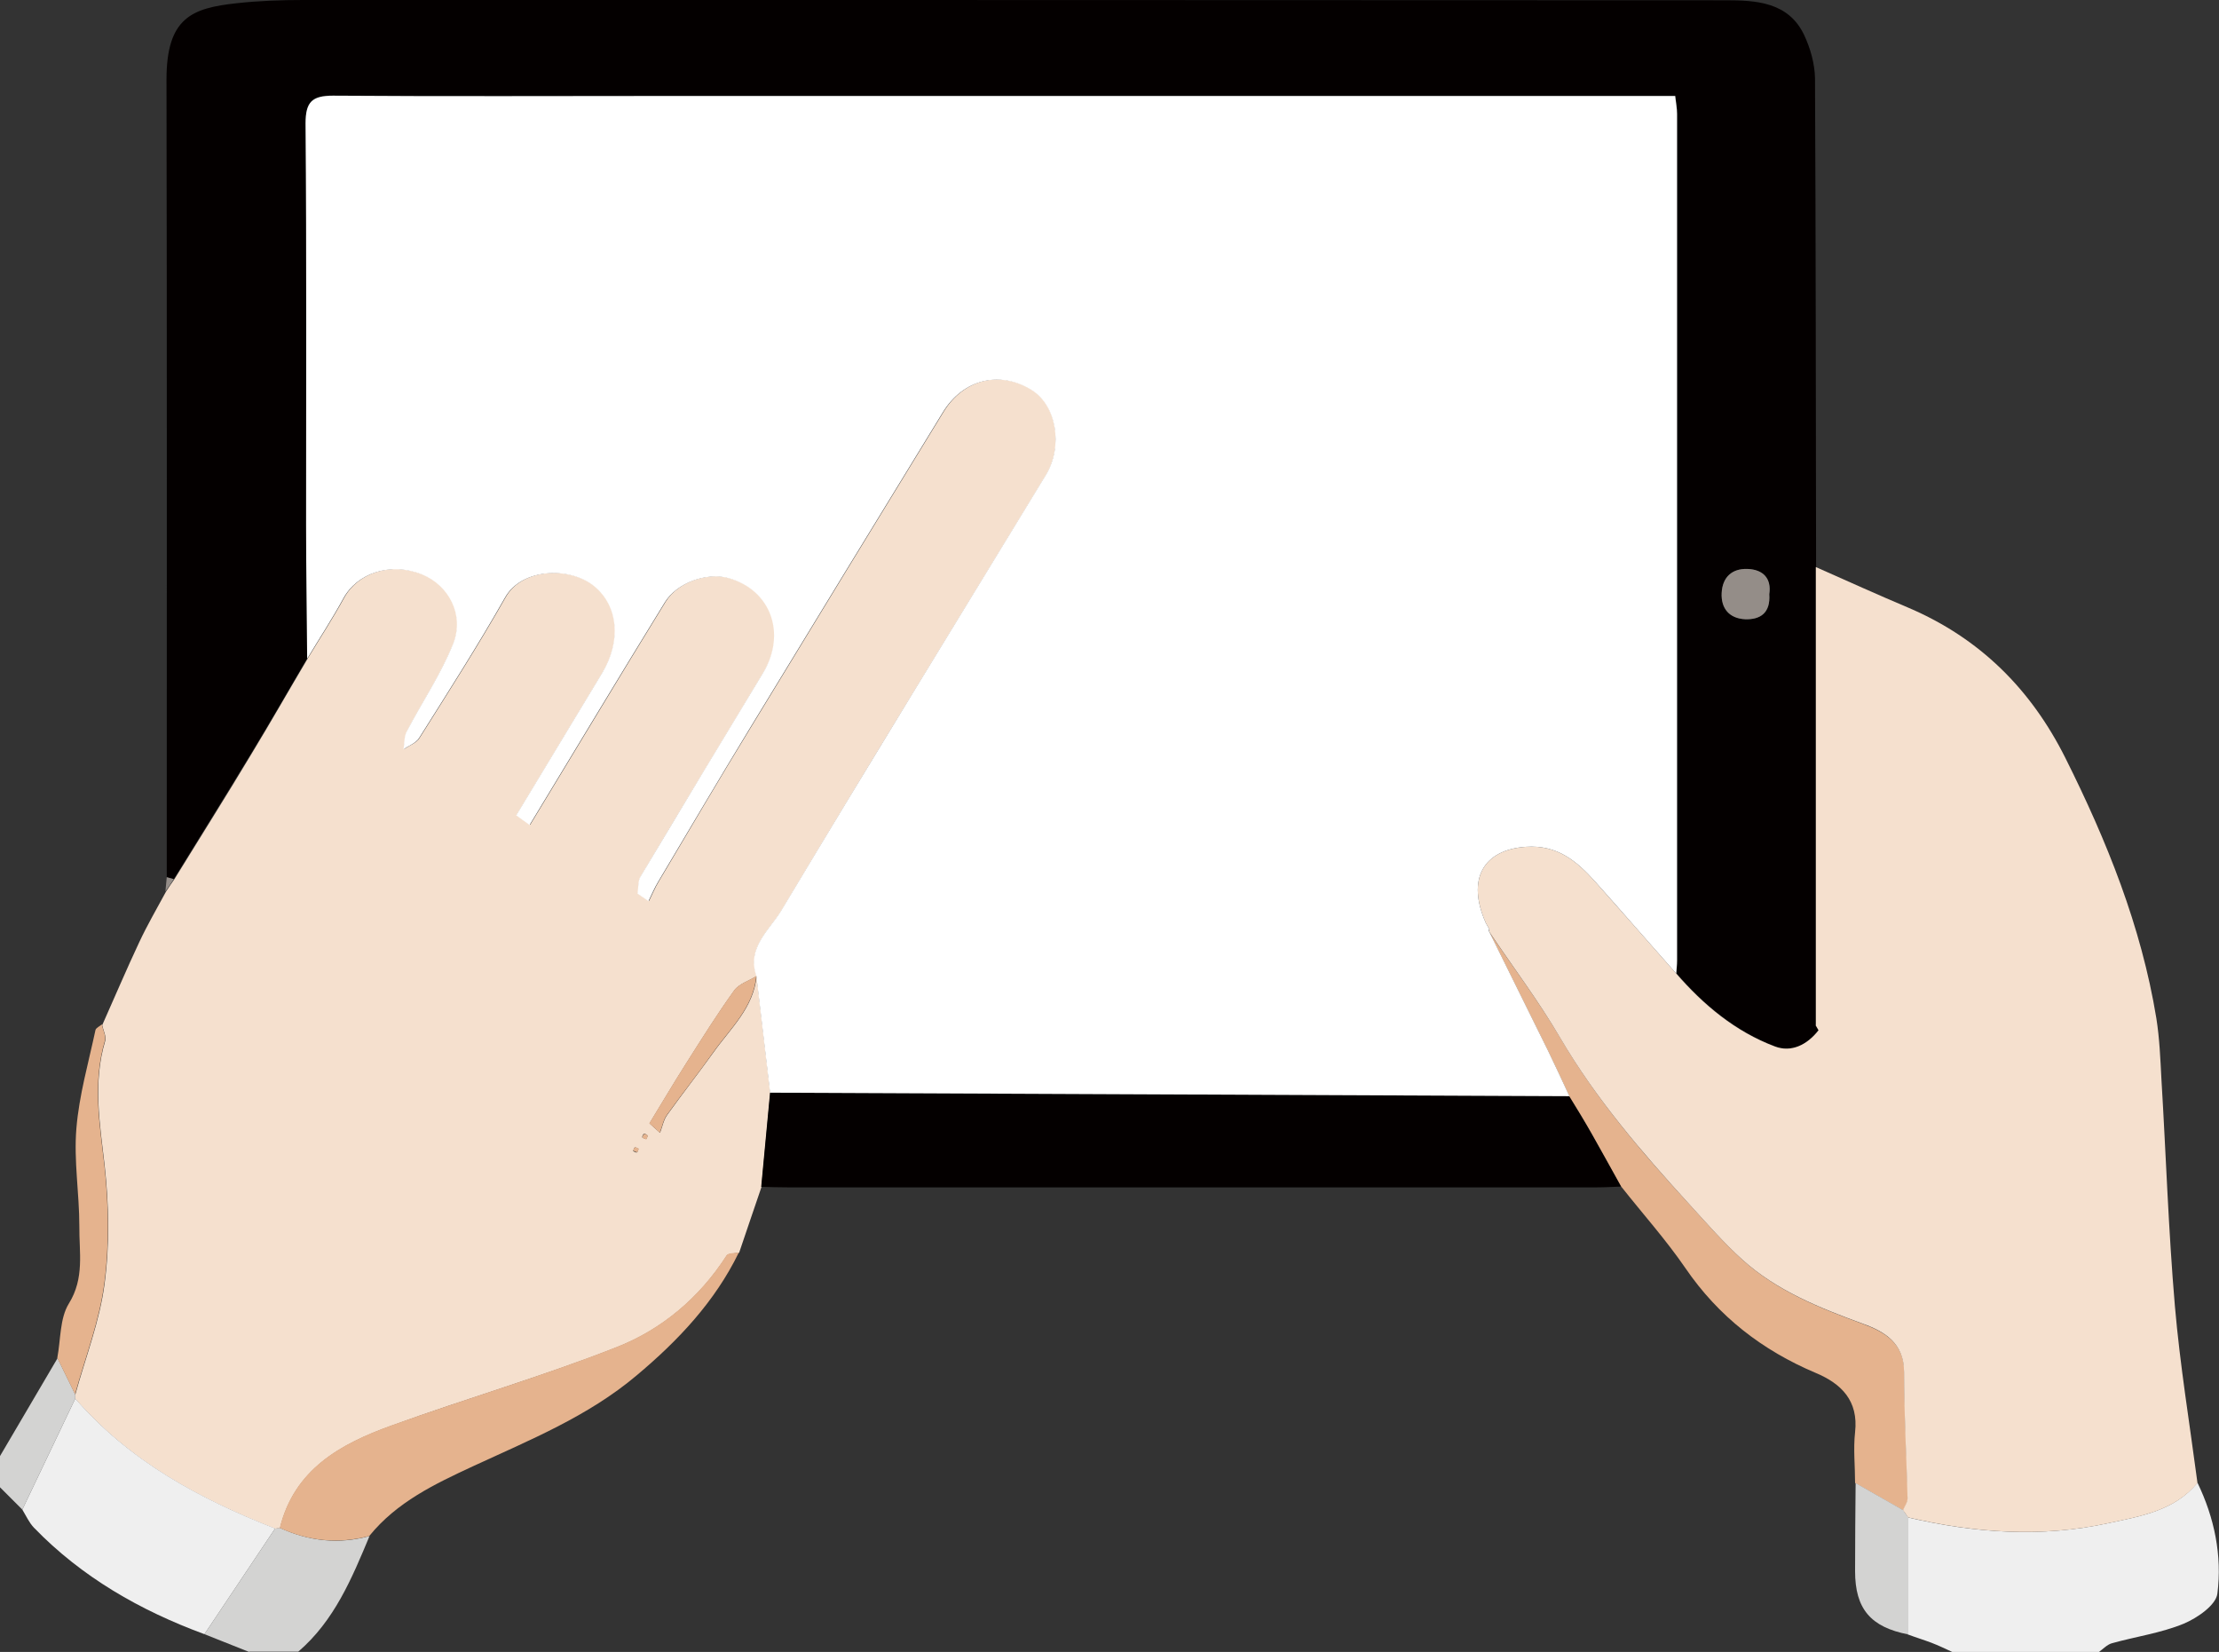   <svg xmlns="http://www.w3.org/2000/svg" viewBox="0 0 82.5 61.41" width="100%" style="vertical-align: middle; max-width: 100%; width: 100%;">
   <rect x="0" y="0" width="82.5" height="61.41" fill="#333333" stroke="none"/>
   <g>
    <g>
     <path d="m81.7,55.12c.63,1.3.92,2.71.74,4.12-.05.43-.75.91-1.25,1.12-.85.35-1.79.48-2.68.73-.17.05-.32.21-.47.32h-5.46c-.26-.12-.51-.24-.77-.34-.29-.11-.59-.2-.88-.31,0-1.45,0-2.9,0-4.35,2.48.58,4.96.76,7.47.21,1.2-.26,2.44-.46,3.29-1.49Z" fill="rgb(239, 239, 239)">
     </path>
     <path d="m9.26,61.41c-.55-.22-1.11-.44-1.66-.66.88-1.31,1.75-2.62,2.63-3.93.06,0,.12-.01.18-.02,1.07.49,2.18.62,3.33.3-.66,1.58-1.31,3.15-2.65,4.3h-1.82Z" fill="rgb(211, 211, 210)">
     </path>
     <path d="m.83,56.12c-.28-.28-.55-.55-.83-.83,0-.39,0-.77,0-1.16.71-1.21,1.43-2.43,2.14-3.64.22.45.44.9.66,1.35,0,.05,0,.1,0,.15-.66,1.38-1.31,2.75-1.97,4.13Z" fill="rgb(211, 211, 210)">
     </path>
     <path d="m2.8,51.99s0-.1,0-.15c.38-1.38.91-2.73,1.09-4.13.19-1.44.16-2.94,0-4.39-.18-1.56-.44-3.08.02-4.62.05-.17-.07-.39-.11-.59.46-1.03.9-2.07,1.38-3.09.3-.64.65-1.24.99-1.87.1-.15.2-.31.31-.46.96-1.56,1.94-3.11,2.88-4.68.71-1.17,1.38-2.35,2.08-3.53.45-.75.93-1.48,1.35-2.25.51-.93,1.74-1.36,2.93-.88.98.39,1.57,1.49,1.15,2.56-.45,1.13-1.15,2.16-1.72,3.25-.1.2-.09.46-.13.69.2-.14.47-.23.58-.42,1.09-1.73,2.19-3.45,3.2-5.23.62-1.1,2.43-1.15,3.32-.41.89.74,1,2.04.29,3.21-1.06,1.75-2.12,3.51-3.2,5.3.19.13.35.25.5.36,1.7-2.8,3.35-5.55,5.03-8.28.45-.74,1.56-1.12,2.36-.9,1.58.44,2.18,2.06,1.29,3.52-1.52,2.52-3.05,5.04-4.55,7.56-.11.18-.08.43-.12.65.14.09.27.19.41.28.12-.24.22-.49.36-.72,1.13-1.9,2.25-3.81,3.4-5.69,2.39-3.93,4.79-7.85,7.19-11.77.75-1.22,2.1-1.55,3.28-.83.92.56,1.19,2.09.54,3.17-3.28,5.39-6.6,10.76-9.83,16.18-.43.73-1.31,1.38-.93,2.45-.28.18-.66.29-.84.54-.64.89-1.22,1.82-1.81,2.75-.46.72-.89,1.46-1.34,2.19.13.12.26.24.39.35.09-.23.13-.48.27-.67.56-.78,1.15-1.53,1.71-2.31.63-.89,1.5-1.66,1.61-2.85.17,1.45.34,2.89.51,4.34-.11,1.17-.22,2.34-.33,3.51-.28.81-.55,1.62-.83,2.44-.16.03-.4.02-.46.11-1.01,1.57-2.41,2.75-4.1,3.41-2.74,1.08-5.59,1.9-8.36,2.91-1.89.68-3.61,1.62-4.15,3.81-.06,0-.12.01-.18.02-2.81-1.1-5.42-2.51-7.43-4.83Zm21.22-9.64s.07-.1.05-.14c-.01-.03-.1-.07-.13-.06-.03.01-.07.1-.06.13.01.03.09.04.13.06Zm-.48.44s.1.07.14.05c.03-.01.04-.09.06-.13-.05-.02-.1-.07-.14-.05-.03.01-.04.09-.06.13Z" fill="rgb(245, 224, 206)">
     </path>
     <path d="m28.3,44.13c.11-1.17.22-2.34.33-3.51,9.91.04,19.81.09,29.72.13.27.46.55.91.82,1.37.38.66.74,1.33,1.11,1.99-.3.01-.6.03-.91.03-10.03,0-20.05,0-30.08,0-.33,0-.66-.01-.99-.02Z" fill="rgb(4, 0, 0)">
     </path>
     <path d="m60.28,44.12c-.37-.67-.74-1.33-1.11-1.99-.26-.46-.54-.92-.82-1.37-.26-.56-.52-1.12-.79-1.68-.73-1.48-1.46-2.95-2.19-4.43.89,1.31,1.85,2.59,2.65,3.95,1.33,2.27,3.02,4.24,4.78,6.16.65.71,1.28,1.44,1.99,2.08,1.29,1.16,2.87,1.79,4.48,2.38.81.3,1.53.72,1.53,1.8,0,1.56.1,3.13.13,4.69,0,.15-.11.29-.17.44l-1.79-1.02c0-.63-.07-1.27,0-1.89.13-1.17-.51-1.8-1.46-2.2-1.99-.84-3.62-2.1-4.85-3.9-.72-1.05-1.58-2.01-2.37-3.01Z" fill="rgb(229, 179, 142)">
     </path>
     <path d="m10.4,56.8c.54-2.19,2.26-3.13,4.15-3.81,2.78-1,5.62-1.83,8.36-2.91,1.69-.66,3.09-1.84,4.1-3.41.06-.1.3-.08.46-.11-.89,1.83-2.26,3.28-3.8,4.57-1.8,1.52-3.97,2.4-6.09,3.38-1.42.66-2.83,1.33-3.85,2.59-1.15.31-2.26.19-3.33-.3Z" fill="rgb(229, 179, 142)">
     </path>
     <path d="m68.97,55.12c.6.34,1.19.68,1.79,1.02.06.09.12.18.19.27,0,1.45,0,2.9,0,4.35-1.4-.27-1.98-.95-1.98-2.35,0-1.1.01-2.19.02-3.29Z" fill="rgb(211, 211, 210)">
     </path>
     <path d="m11.42,24.47c-.69,1.18-1.37,2.36-2.08,3.53-.95,1.57-1.92,3.12-2.88,4.68-.09-.02-.17-.05-.26-.07,0-9.88.01-19.77-.01-29.65,0-2.31.95-2.66,2.61-2.84C9.61.03,10.44,0,11.26,0,28.89,0,46.52,0,64.16.01c1.12,0,2.34.06,2.92,1.3.23.49.39,1.06.4,1.6.03,6.06.03,12.11.04,18.17,0,5.68,0,11.36,0,17.03.04.06.07.13.11.19-.42.53-1.01.83-1.63.6-1.47-.56-2.65-1.54-3.67-2.72.01-.16.03-.33.03-.49,0-10.49,0-20.98,0-31.47,0-.21-.04-.41-.07-.67h-1.63c-11.93,0-23.86,0-35.79,0-4.16,0-8.32.02-12.48-.01-.77,0-1.03.22-1.02,1.03.04,4.98.02,9.97.02,14.95,0,1.65.03,3.3.04,4.95Zm54.36-2.38c.08-.58-.22-.91-.81-.94-.58-.02-.93.31-.96.89-.03.58.3.95.87.98.57.02.95-.23.9-.93Z" fill="rgb(4, 0, 0)">
     </path>
     <path d="m67.51,38.11c0-5.68,0-11.36,0-17.03,1.15.51,2.3,1.03,3.46,1.52,2.64,1.13,4.54,3.02,5.82,5.58,1.54,3.08,2.82,6.25,3.38,9.67.12.75.15,1.52.19,2.28.17,2.81.26,5.62.5,8.42.19,2.2.55,4.38.84,6.58-.85,1.03-2.09,1.23-3.29,1.49-2.51.55-4.99.37-7.47-.21-.06-.09-.12-.18-.19-.27.06-.15.17-.29.17-.44-.04-1.56-.13-3.13-.13-4.69,0-1.08-.72-1.51-1.53-1.8-1.61-.59-3.19-1.22-4.48-2.38-.71-.64-1.34-1.37-1.99-2.08-1.76-1.93-3.45-3.89-4.78-6.16-.8-1.37-1.76-2.64-2.64-3.95-.01-.03-.01-.07,0-.1-.04-.08-.09-.15-.13-.23-.72-1.62-.1-2.72,1.49-2.83,1.18-.08,1.9.54,2.59,1.31,1,1.13,2,2.26,2.99,3.39,1.02,1.18,2.21,2.17,3.67,2.72.62.24,1.21-.06,1.63-.6-.04-.06-.07-.13-.11-.19Z" fill="rgb(245, 224, 206)">
     </path>
     <path d="m3.79,38.1c.04.2.16.42.11.59-.46,1.55-.2,3.07-.02,4.62.16,1.45.19,2.95,0,4.39-.18,1.4-.71,2.76-1.09,4.13-.22-.45-.44-.9-.66-1.35.13-.68.09-1.47.43-2.02.59-.95.38-1.91.39-2.88,0-1.21-.21-2.43-.11-3.63.1-1.23.45-2.44.71-3.66.02-.08.16-.14.24-.21Z" fill="rgb(229, 179, 142)">
     </path>
     <path d="m6.2,32.61c.09.02.17.05.26.07-.1.15-.2.31-.31.46.02-.18.03-.36.05-.53Z" fill="rgb(148, 141, 136)">
     </path>
     <path d="m2.8,51.99c2.01,2.32,4.62,3.73,7.43,4.83-.88,1.31-1.75,2.62-2.63,3.93-2.39-.88-4.56-2.12-6.34-3.96-.18-.19-.29-.44-.43-.67.66-1.38,1.31-2.75,1.97-4.13Z" fill="rgb(239, 239, 239)">
     </path>
     <path d="m62.31,36.18c-1-1.13-1.99-2.27-2.99-3.39-.69-.77-1.41-1.39-2.59-1.31-1.59.11-2.21,1.21-1.49,2.83.04.08.09.15.13.23-.02.03-.02.07,0,.1.73,1.48,1.46,2.95,2.19,4.43.27.56.53,1.12.79,1.68-9.91-.04-19.81-.09-29.72-.13-.17-1.45-.34-2.89-.51-4.34h0c-.37-1.06.5-1.72.93-2.44,3.24-5.42,6.55-10.79,9.83-16.18.66-1.08.39-2.61-.54-3.17-1.18-.72-2.53-.39-3.28.83-2.4,3.92-4.8,7.84-7.19,11.77-1.15,1.89-2.27,3.79-3.4,5.69-.14.23-.24.48-.36.72-.14-.09-.27-.19-.41-.28.04-.22.01-.48.12-.65,1.51-2.53,3.03-5.05,4.55-7.56.88-1.46.29-3.08-1.29-3.52-.8-.22-1.91.17-2.36.9-1.68,2.73-3.34,5.49-5.03,8.28-.15-.11-.32-.23-.5-.36,1.08-1.79,2.14-3.55,3.2-5.3.71-1.18.6-2.47-.29-3.21-.89-.74-2.7-.69-3.32.41-1.01,1.78-2.11,3.5-3.2,5.23-.12.19-.39.28-.58.42.04-.23.02-.49.13-.69.57-1.09,1.27-2.12,1.72-3.25.42-1.07-.17-2.16-1.15-2.56-1.19-.48-2.42-.05-2.93.88-.42.77-.9,1.5-1.35,2.25-.01-1.65-.04-3.3-.04-4.95,0-4.98.02-9.97-.02-14.95,0-.81.25-1.03,1.02-1.03,4.16.03,8.32.01,12.48.01,11.93,0,23.86,0,35.79,0h1.63c.03.25.07.46.07.67,0,10.49,0,20.98,0,31.47,0,.16-.02.33-.03.49Z" fill="rgb(255,255,255)">
     </path>
     <path d="m28.12,36.28c-.11,1.19-.98,1.96-1.61,2.85-.55.78-1.15,1.53-1.71,2.31-.14.19-.18.45-.27.67-.13-.12-.26-.24-.39-.35.45-.73.88-1.47,1.34-2.19.59-.93,1.17-1.86,1.81-2.75.18-.25.55-.36.84-.54,0,0,0,0,0,0Z" fill="rgb(229, 179, 142)">
     </path>
     <path d="m24.02,42.35s-.12-.03-.13-.06c-.01-.03.02-.12.06-.13.03-.01.12.02.13.06.01.03-.03.09-.05.14Z" fill="rgb(229, 179, 142)">
     </path>
     <path d="m23.54,42.78s.03-.12.07-.13c.03-.01.09.03.14.05-.02.05-.03.12-.06.13-.03.01-.09-.03-.14-.05Z" fill="rgb(229, 179, 142)">
     </path>
     <path d="m65.78,22.09c.05.7-.34.95-.9.93-.58-.03-.9-.39-.87-.98.03-.58.38-.91.96-.89.59.02.9.36.81.94Z" fill="rgb(148, 141, 136)">
     </path>
     <path d="m67.51,38.11c.04.06.07.13.11.19-.04-.06-.07-.13-.11-.19Z" fill="rgb(229, 179, 142)">
     </path>
     <path d="m55.37,34.54c-.04-.08-.09-.15-.13-.23.04.08.09.15.13.23Z" fill="rgb(229, 179, 142)">
     </path>
    </g>
   </g>
  </svg>
